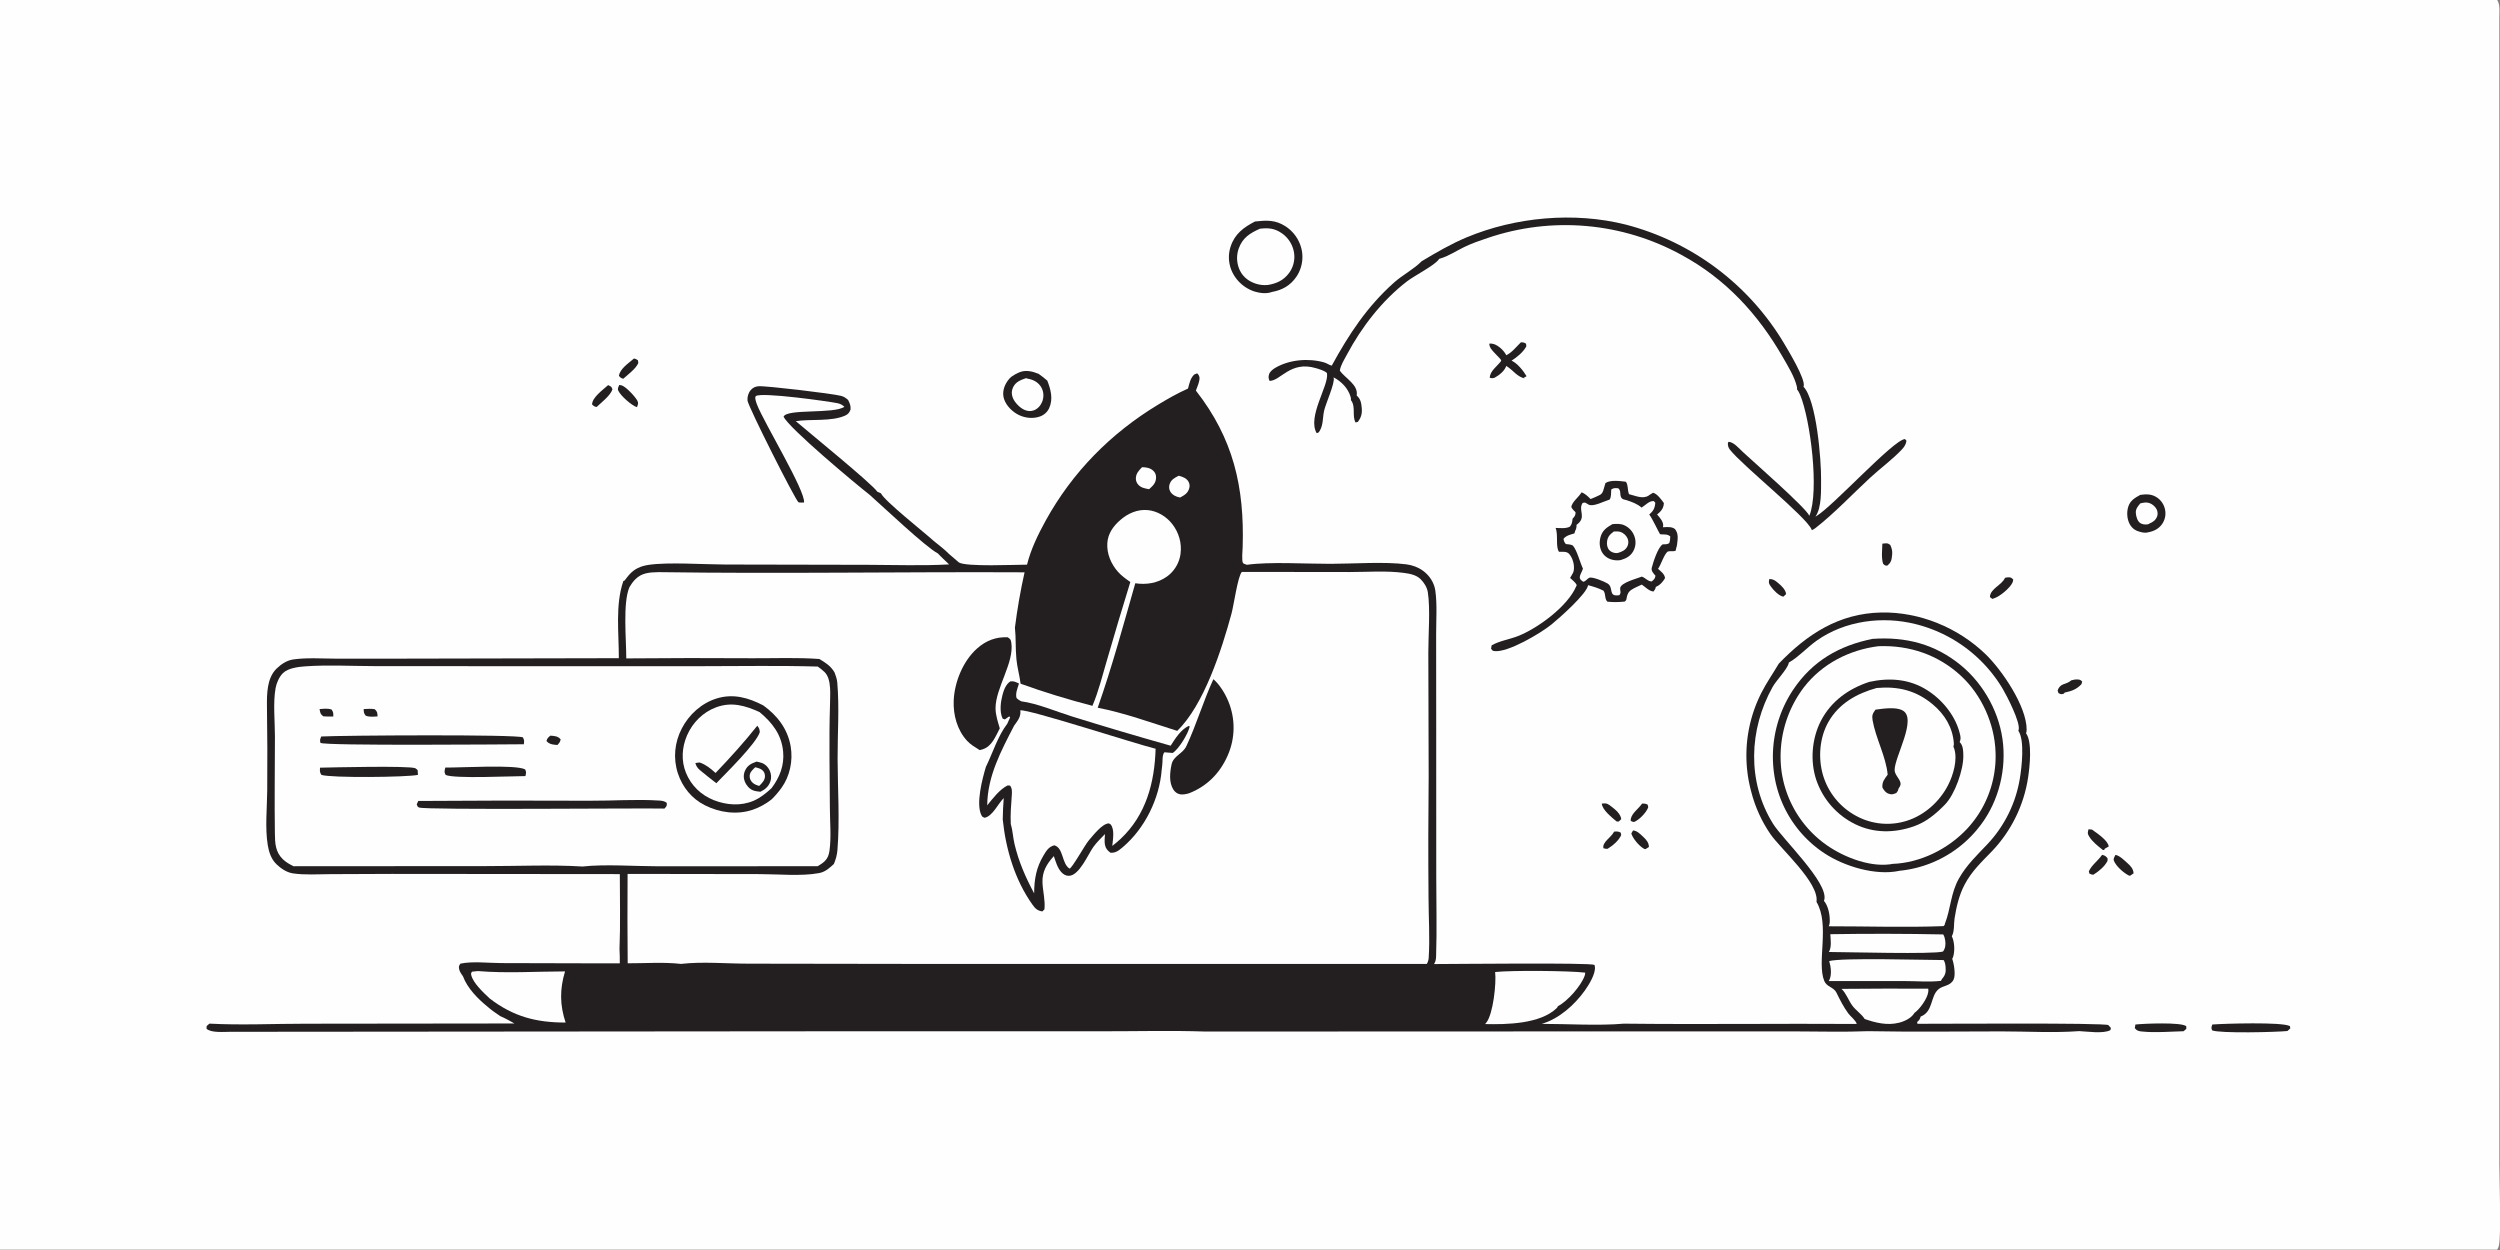 <?xml version="1.0" encoding="utf-8" ?>
<svg xmlns="http://www.w3.org/2000/svg" xmlns:xlink="http://www.w3.org/1999/xlink" width="422" height="211">
	<rect width="100%" height="100%" fill="#808080" stroke="none"/>
	<path fill="#FEFEFE" transform="scale(0.206 0.206)" d="M0 0L2046.25 0C2048.75 3.753 2047.99 9.762 2047.99 14.121L2048.02 767.612L2048.01 954.147C2048.01 967.073 2049.66 1011.74 2047.62 1020.8C2047.36 1021.98 2046.85 1022.96 2046.25 1024L0 1024L0 0Z"/>
	<path fill="#231F20" transform="scale(0.206 0.206)" d="M1449.8 474.494C1449.96 474.502 1450.12 474.516 1450.28 474.518C1453.31 474.555 1454.82 475.906 1457.1 477.786C1459.73 479.959 1463.23 483.214 1463.55 486.819L1461.32 488.922C1457.51 488.226 1453.02 483.461 1450.83 480.243C1449.17 477.821 1449.25 477.334 1449.8 474.494Z"/>
	<path fill="#231F20" transform="scale(0.206 0.206)" d="M1338.12 680.496C1341.51 680.572 1344.56 683.943 1346.92 686.167C1349.38 688.486 1351.06 690.637 1351.15 694.04L1348.3 695.816C1347.69 695.705 1347.54 695.719 1346.92 695.37C1343.17 693.249 1337.99 687.189 1336.73 682.96L1338.12 680.496Z"/>
	<path fill="#231F20" transform="scale(0.206 0.206)" d="M1322.54 681.495C1324.77 681.193 1325.99 681.185 1328.01 682.235L1328.45 684.205C1326.5 688.854 1321.53 692.886 1317.32 695.505C1316.02 695.683 1315.12 695.365 1313.88 695.049C1312.67 690.196 1320.27 686.087 1322.36 681.899C1322.42 681.766 1322.48 681.63 1322.54 681.495Z"/>
	<path fill="#231F20" transform="scale(0.206 0.206)" d="M1312.54 658.487C1312.71 658.463 1312.87 658.438 1313.04 658.415C1316.67 657.927 1317.79 658.878 1320.56 661.003C1323.85 663.527 1327.91 666.875 1328.49 671.2L1326.41 673.196C1326.05 673.343 1324.94 673.089 1324.54 673.038C1320.64 669.649 1312.96 663.739 1312.54 658.487Z"/>
	<path fill="#231F20" transform="scale(0.206 0.206)" d="M1345.51 658.495C1347.31 658.38 1348.32 658.528 1349.98 659.218C1350.27 660.129 1350.81 661.016 1350.44 661.924C1348.71 666.087 1343.22 671.833 1339.08 673.507C1337.97 673.577 1337.23 673.099 1336.24 672.65C1335.89 667.123 1342.21 663.235 1345.19 658.962C1345.3 658.808 1345.41 658.651 1345.51 658.495Z"/>
	<path fill="#231F20" transform="scale(0.206 0.206)" d="M519.446 293.799C520.843 293.915 521.609 294.481 522.727 295.241L523.064 297.456C520.935 302.316 514.676 306.765 510.715 310.355C508.74 309.758 508.506 309.561 507.161 307.986C507.92 302.203 515.233 297.479 519.446 293.799Z"/>
	<path fill="#231F20" transform="scale(0.206 0.206)" d="M507.455 315.421C508.094 315.473 508.702 315.574 509.319 315.758C512.943 316.837 520.437 324.981 522.162 328.144C523.416 330.443 522.74 331.313 521.961 333.652C517.514 332.316 508.571 324.29 506.643 320.138C505.802 318.328 506.771 317.12 507.455 315.421Z"/>
	<path fill="#231F20" transform="scale(0.206 0.206)" d="M1722.47 700.499C1724.41 700.861 1725.26 701.38 1726.62 702.83C1727.25 703.509 1726.96 704.517 1726.92 705.424C1724.71 710 1719.62 714.126 1715.35 716.757C1714.08 716.745 1713.28 716.343 1712.12 715.868L1711.63 713.993C1713.81 709.09 1718.81 705.522 1721.98 701.171L1722.47 700.499Z"/>
	<path fill="#231F20" transform="scale(0.206 0.206)" d="M498.306 315.574C500.604 316.723 501.003 316.59 501.85 318.964C500.366 324.008 492.731 329.82 488.893 333.491C487.046 333.182 486.416 332.708 485.133 331.365C485.388 325.448 494.134 319.409 498.306 315.574Z"/>
	<path fill="#231F20" transform="scale(0.206 0.206)" d="M1542.43 445.496C1545.46 445.22 1546.51 444.629 1548.97 446.608C1550.13 449.281 1550.78 451.481 1550.47 454.418C1550.01 458.774 1549.81 460.769 1546.41 463.504C1544.44 463.509 1544.44 463.211 1543.04 461.948C1541.48 457.03 1542.33 450.639 1542.43 445.496Z"/>
	<path fill="#231F20" transform="scale(0.206 0.206)" d="M1733.43 700.499C1736.94 701.127 1740.6 704.878 1743.19 707.191C1745.89 709.6 1748.08 711.951 1748.3 715.614L1745.41 717.621C1744.84 717.525 1744.63 717.525 1744.06 717.224C1739.86 715.017 1733.85 709.683 1732.15 705.254C1731.52 703.609 1732.72 702.042 1733.43 700.499Z"/>
	<path fill="#231F20" transform="scale(0.206 0.206)" d="M1711.37 679.498L1714.22 679.78C1718.23 682.748 1727.16 688.409 1727.94 693.589L1724.62 695.503L1724.23 696.515L1723.15 696.52C1719.16 693.334 1714.59 689.83 1711.9 685.446C1710.31 682.865 1710.7 682.371 1711.37 679.498Z"/>
	<path fill="#231F20" transform="scale(0.206 0.206)" d="M1697.18 557.499C1698.7 557.142 1700.42 556.645 1701.99 556.736C1704.12 556.86 1704.85 556.955 1706.2 558.559L1705.54 560.692C1701.39 564.985 1697.57 566.255 1691.85 567.502L1691.18 568.382C1688.87 569.09 1688.91 569.011 1686.74 567.93L1686.07 565.83C1688.07 559.557 1692.9 561.197 1696.87 557.78C1696.98 557.69 1697.08 557.593 1697.18 557.499Z"/>
	<path fill="#231F20" transform="scale(0.206 0.206)" d="M1642.92 473.498C1643.66 473.328 1644.46 473.111 1645.24 473.079C1647.63 472.979 1648.07 473.253 1649.66 474.849C1649.61 475.814 1649.43 476.626 1649.01 477.507C1646.94 481.869 1638.83 488.666 1634.21 490.175L1632.58 490.754L1630.61 489.296C1630.53 482.487 1640.41 479.494 1642.92 473.498Z"/>
	<path fill="#231F20" transform="scale(0.206 0.206)" d="M1749.79 839.5C1757.25 838.718 1787.01 837.465 1791.45 840.859L1791.5 843.073L1789.27 845.006C1778.15 845.301 1766.13 846.378 1755.09 845.229C1752.28 844.936 1751.09 844.663 1749.3 842.487L1749.79 839.5Z"/>
	<path fill="#231F20" transform="scale(0.206 0.206)" d="M1812.82 839.5C1822.04 838.786 1870.54 837.235 1876.44 840.851L1876.69 842.696L1874.36 844.827C1865.22 845.776 1819.51 846.893 1812.71 844.336C1811.69 842.051 1812.1 841.804 1812.82 839.5Z"/>
	<path fill="#231F20" transform="scale(0.206 0.206)" d="M1246.25 280.495C1248.11 280.434 1248.91 280.678 1250.49 281.638L1250.69 283.83C1248.34 288.39 1242.93 292.798 1238.64 295.515C1243.62 297.957 1248.11 303.612 1250.89 308.266L1248.46 309.652L1249.86 310.217C1243.15 308.883 1240.16 303.615 1234.87 300.239C1234.67 300.113 1234.47 299.992 1234.27 299.869C1232.88 303.942 1228.42 307.524 1224.7 309.508C1223.04 309.988 1222.41 310.063 1220.75 309.557C1220.85 304.082 1226.62 300.292 1229.72 296.2L1230.13 295.655C1229.82 294.585 1229.62 294.368 1228.87 293.593Q1226.8 291.468 1224.77 289.3C1222.73 287.103 1220.28 284.682 1220.39 281.579C1221.7 281.434 1222.81 281.532 1224.07 281.931C1227.99 283.168 1232.51 287.41 1234.26 291.085C1238.74 289.011 1242.75 283.957 1246.25 280.495Z"/>
	<path fill="#231F20" transform="scale(0.206 0.206)" d="M1753.82 405.499C1758.88 404.804 1763.07 404.739 1767.49 407.655Q1768.14 408.094 1768.75 408.596Q1769.35 409.098 1769.9 409.659Q1770.45 410.219 1770.94 410.832Q1771.43 411.445 1771.86 412.104Q1772.29 412.763 1772.65 413.462Q1773.01 414.16 1773.29 414.892Q1773.58 415.623 1773.79 416.38Q1774.01 417.136 1774.14 417.91Q1774.28 418.662 1774.35 419.424Q1774.41 420.186 1774.4 420.951Q1774.39 421.716 1774.3 422.475Q1774.21 423.235 1774.05 423.982Q1773.88 424.729 1773.64 425.455Q1773.4 426.181 1773.09 426.88Q1772.78 427.578 1772.4 428.242Q1772.02 428.905 1771.57 429.527C1768.78 433.45 1764.78 435.345 1760.17 436.191C1758.16 436.892 1755.79 436.378 1753.77 435.875C1750 434.939 1747.2 433.101 1745.25 429.703C1742.86 425.526 1742.51 419.743 1743.94 415.184C1745.52 410.149 1749.43 407.883 1753.82 405.499Z"/>
	<path fill="#FEFEFE" transform="scale(0.206 0.206)" d="M1753.78 412.499C1756.19 411.902 1758.55 411.393 1761.01 412.131C1763.47 412.868 1766.09 415.075 1767.19 417.341C1768.05 419.125 1768.3 421.368 1767.57 423.239C1766.39 426.275 1764.13 427.83 1761.24 429.009C1760.88 429.283 1760.67 429.485 1760.17 429.589C1757.92 430.057 1755.18 429.767 1753.37 428.308C1751.23 426.587 1750.26 422.758 1750.13 420.127C1749.97 416.908 1751.86 414.828 1753.78 412.499Z"/>
	<path fill="#231F20" transform="scale(0.206 0.206)" d="M828.982 308.55C830.84 307.263 832.995 306.038 835.075 305.162C840.508 302.873 845.869 304.249 851.08 306.342C853.5 308.135 855.967 309.877 858.179 311.926C860.979 319.02 863.106 326.95 859.734 334.362C858.228 337.673 855.516 340.081 852.103 341.293C846.556 343.261 840.121 342.601 834.872 340.062C829.639 337.53 824.592 332.577 822.738 326.97C821.395 322.906 822.087 318.45 824.071 314.713C825.338 312.326 826.836 310.215 828.982 308.55Z"/>
	<path fill="#FEFEFE" transform="scale(0.206 0.206)" d="M841.855 310.217C843.083 310.422 844.248 310.731 845.426 311.135C849.186 312.424 852.174 314.9 853.835 318.553C855.335 321.853 855.334 325.825 853.987 329.179C852.721 332.335 850.395 335.025 847.154 336.239C844.577 337.204 842.022 336.964 839.529 335.883C835.651 334.202 831.396 329.779 829.852 325.832C828.762 323.045 828.813 320.093 830.119 317.383C832.307 312.846 836.269 311.414 840.766 309.856L841.855 310.217Z"/>
	<path fill="#231F20" transform="scale(0.206 0.206)" d="M1028.43 181.48C1037.77 180.495 1044.95 180.009 1053.3 185.4Q1053.94 185.814 1054.56 186.26Q1055.18 186.706 1055.78 187.182Q1056.38 187.659 1056.95 188.164Q1057.53 188.67 1058.07 189.203Q1058.62 189.737 1059.14 190.297Q1059.66 190.858 1060.15 191.443Q1060.64 192.029 1061.1 192.638Q1061.56 193.247 1061.99 193.879Q1062.42 194.511 1062.82 195.163Q1063.22 195.815 1063.59 196.487Q1063.95 197.158 1064.28 197.847Q1064.61 198.536 1064.91 199.24Q1065.2 199.945 1065.47 200.663Q1065.73 201.382 1065.95 202.112Q1066.17 202.843 1066.36 203.584Q1066.55 204.325 1066.7 205.074Q1066.84 205.777 1066.94 206.487Q1067.04 207.196 1067.1 207.909Q1067.17 208.623 1067.2 209.338Q1067.23 210.054 1067.22 210.77Q1067.22 211.487 1067.18 212.202Q1067.13 212.917 1067.06 213.629Q1066.98 214.342 1066.87 215.049Q1066.76 215.757 1066.62 216.458Q1066.47 217.16 1066.29 217.853Q1066.11 218.546 1065.9 219.23Q1065.68 219.914 1065.43 220.586Q1065.19 221.258 1064.91 221.917Q1064.63 222.576 1064.31 223.221Q1064 223.866 1063.66 224.494Q1063.31 225.122 1062.94 225.733Q1062.56 226.344 1062.16 226.935C1057.27 234.061 1050.55 237.758 1042.23 239.237C1038.05 240.904 1032.22 240.208 1028.05 238.897Q1027.33 238.664 1026.62 238.396Q1025.92 238.129 1025.22 237.827Q1024.53 237.525 1023.85 237.19Q1023.18 236.854 1022.52 236.486Q1021.86 236.118 1021.21 235.718Q1020.57 235.319 1019.95 234.888Q1019.33 234.457 1018.73 233.997Q1018.13 233.537 1017.56 233.047Q1016.98 232.558 1016.43 232.042Q1015.88 231.525 1015.35 230.982Q1014.83 230.439 1014.33 229.871Q1013.83 229.303 1013.36 228.711Q1012.89 228.12 1012.45 227.506Q1012.01 226.892 1011.59 226.257Q1011.18 225.623 1010.81 224.969Q1010.43 224.315 1010.08 223.643Q1009.76 223.025 1009.48 222.393Q1009.19 221.76 1008.94 221.115Q1008.68 220.469 1008.46 219.811Q1008.24 219.154 1008.05 218.486Q1007.86 217.818 1007.71 217.142Q1007.55 216.466 1007.43 215.783Q1007.31 215.1 1007.22 214.412Q1007.13 213.723 1007.07 213.032Q1007.02 212.34 1007 211.646Q1006.98 210.952 1006.99 210.259Q1007.01 209.565 1007.05 208.872Q1007.1 208.18 1007.18 207.491Q1007.27 206.802 1007.38 206.118Q1007.5 205.434 1007.65 204.756Q1007.8 204.078 1007.98 203.409Q1008.16 202.74 1008.38 202.08C1011.75 191.633 1019.17 186.211 1028.43 181.48Z"/>
	<path fill="#FEFEFE" transform="scale(0.206 0.206)" d="M1032.34 187.43C1039.25 186.586 1044.36 187.03 1050.26 191.063Q1050.75 191.397 1051.21 191.755Q1051.68 192.113 1052.13 192.494Q1052.58 192.874 1053.01 193.276Q1053.45 193.678 1053.86 194.101Q1054.27 194.523 1054.66 194.966Q1055.05 195.408 1055.41 195.869Q1055.78 196.33 1056.13 196.808Q1056.47 197.286 1056.79 197.781Q1057.11 198.276 1057.41 198.785Q1057.71 199.295 1057.98 199.819Q1058.25 200.343 1058.49 200.879Q1058.74 201.415 1058.95 201.963Q1059.17 202.511 1059.36 203.068Q1059.55 203.626 1059.72 204.192Q1059.88 204.759 1060.02 205.333Q1060.15 205.906 1060.26 206.486Q1060.36 207.048 1060.43 207.614Q1060.51 208.18 1060.55 208.749Q1060.59 209.318 1060.61 209.888Q1060.62 210.459 1060.61 211.029Q1060.59 211.6 1060.55 212.169Q1060.51 212.738 1060.43 213.304Q1060.36 213.87 1060.26 214.431Q1060.16 214.993 1060.03 215.549Q1059.9 216.104 1059.74 216.653Q1059.58 217.201 1059.4 217.741Q1059.21 218.28 1059 218.81Q1058.78 219.339 1058.54 219.857Q1058.3 220.375 1058.04 220.88Q1057.77 221.385 1057.48 221.876Q1057.19 222.367 1056.88 222.842Q1056.56 223.317 1056.22 223.776C1051.79 229.75 1046.01 232.359 1038.86 233.522C1035.28 233.819 1032.26 233.533 1028.83 232.39C1023.3 230.543 1018.71 227.083 1016.08 221.808Q1015.82 221.283 1015.59 220.746Q1015.36 220.209 1015.16 219.661Q1014.95 219.113 1014.78 218.556Q1014.6 217.999 1014.45 217.433Q1014.3 216.868 1014.18 216.296Q1014.06 215.724 1013.97 215.146Q1013.88 214.569 1013.82 213.988Q1013.76 213.407 1013.72 212.823Q1013.69 212.24 1013.68 211.655Q1013.68 211.071 1013.7 210.487Q1013.73 209.903 1013.78 209.321Q1013.84 208.739 1013.92 208.16Q1014 207.581 1014.11 207.007Q1014.22 206.433 1014.36 205.866Q1014.5 205.298 1014.67 204.738Q1014.84 204.178 1015.03 203.627C1018.25 194.708 1024.2 191.132 1032.34 187.43Z"/>
	<path fill="#231F20" transform="scale(0.206 0.206)" d="M1164.92 214.078C1176.71 207.014 1188.87 199.895 1201.58 194.579C1241.73 177.78 1289.95 173.384 1332.24 184.055Q1334.75 184.708 1337.25 185.422Q1339.74 186.136 1342.22 186.91Q1344.69 187.684 1347.15 188.519Q1349.61 189.353 1352.04 190.247Q1354.48 191.14 1356.89 192.093Q1359.31 193.046 1361.7 194.057Q1364.09 195.068 1366.45 196.137Q1368.82 197.206 1371.15 198.332Q1373.49 199.458 1375.8 200.641Q1378.11 201.823 1380.39 203.062Q1382.67 204.3 1384.92 205.593Q1387.17 206.887 1389.39 208.235Q1391.61 209.582 1393.79 210.984Q1395.97 212.385 1398.12 213.839Q1400.27 215.293 1402.39 216.798Q1404.5 218.304 1406.58 219.861Q1408.65 221.418 1410.69 223.024Q1412.73 224.631 1414.73 226.287Q1416.72 227.942 1418.68 229.646Q1420.64 231.35 1422.55 233.101Q1424.47 234.852 1426.34 236.649Q1428.21 238.446 1430.04 240.288Q1431.87 242.13 1433.65 244.015Q1435.43 245.901 1437.17 247.83Q1438.91 249.758 1440.59 251.729Q1442.28 253.699 1443.92 255.709Q1445.56 257.72 1447.15 259.77Q1448.75 261.82 1450.29 263.908Q1451.83 265.996 1453.32 268.121Q1454.81 270.246 1456.24 272.406Q1457.68 274.567 1459.07 276.762Q1460.45 278.956 1461.78 281.184C1465.49 287.437 1479.65 310.767 1477.97 316.528C1477.94 316.66 1477.87 316.781 1477.81 316.908C1488.48 327.816 1492.4 377.104 1492.22 392.949C1492.12 401.839 1492.86 415.692 1487.65 423.309C1487.88 423.175 1488.12 423.043 1488.35 422.905C1502.08 414.775 1551.71 360.106 1560.97 359.786L1562.2 361.167C1561.77 364.052 1560.54 366.023 1558.58 368.132C1550.93 376.36 1540.98 383.58 1532.65 391.262C1517.83 404.936 1503.26 420.526 1487.39 432.876C1486.55 433.527 1485.61 434.004 1484.64 434.43C1484.58 434.25 1484.52 434.067 1484.45 433.891C1480.18 423.436 1427.49 381.316 1417.43 368.349C1416.19 366.75 1415.66 364.852 1415.9 362.86L1416.36 362.087C1420.4 361.942 1425.23 367.66 1428.14 370.376C1436.39 378.047 1480.04 416.233 1482.61 422.652C1490.86 402.375 1483.55 344.139 1475.1 323.622C1474.45 322.032 1473.61 320.387 1472.51 319.06C1472.56 318.33 1472.6 317.792 1472.44 317.069C1470.62 308.941 1465.08 300.028 1460.97 292.844C1440.79 257.571 1413.94 228.393 1377.89 208.911Q1375.64 207.675 1373.37 206.498Q1371.09 205.322 1368.78 204.204Q1366.47 203.087 1364.14 202.03Q1361.8 200.972 1359.44 199.976Q1357.08 198.98 1354.69 198.046Q1352.3 197.111 1349.89 196.239Q1347.48 195.367 1345.05 194.557Q1342.62 193.748 1340.16 193.002Q1337.71 192.256 1335.24 191.574Q1332.77 190.892 1330.28 190.274Q1327.79 189.657 1325.29 189.104Q1322.79 188.551 1320.27 188.063Q1317.75 187.575 1315.22 187.153Q1312.69 186.731 1310.16 186.374Q1307.62 186.018 1305.07 185.728Q1302.52 185.437 1299.97 185.213Q1297.41 184.989 1294.86 184.831Q1292.3 184.673 1289.74 184.581Q1287.17 184.49 1284.61 184.465Q1282.05 184.44 1279.48 184.482Q1276.92 184.524 1274.36 184.632Q1271.8 184.74 1269.24 184.915Q1266.68 185.089 1264.13 185.33Q1261.58 185.571 1259.03 185.878Q1256.49 186.186 1253.95 186.559Q1251.41 186.932 1248.89 187.371Q1246.36 187.809 1243.85 188.314Q1241.33 188.818 1238.83 189.387Q1236.33 189.956 1233.85 190.59Q1231.37 191.224 1228.9 191.922Q1226.43 192.621 1223.98 193.383Q1221.54 194.145 1219.11 194.97C1212.55 197.156 1205.94 199.447 1199.71 202.472C1193.38 205.544 1186.77 209.983 1180.03 211.872C1179.79 211.939 1179.55 212 1179.32 212.063C1179.12 212.335 1178.92 212.613 1178.72 212.879C1174.87 217.838 1159.1 225.834 1153.08 230.443C1132.67 246.059 1115.65 268.047 1103.66 290.628C1101.52 294.649 1098.57 299.161 1097.88 303.676C1102.19 310.033 1113.24 315.136 1111.69 324.124C1115.02 326.889 1115.53 330.567 1115.87 334.712C1116.21 339.023 1115.28 342.362 1112.57 345.736L1110.78 346.179C1107.69 340.692 1111.17 333.184 1106.96 327.874C1107.09 326.854 1107.03 326.291 1106.73 325.28C1104.67 318.127 1099.15 312.55 1092.71 309.169C1092.76 309.318 1092.81 309.464 1092.85 309.615C1094 313.843 1086.19 331.003 1084.96 336.702C1083.79 342.079 1084.36 348.101 1081.45 352.948C1080.61 354.354 1080.53 354.536 1078.9 354.928C1071.06 341.523 1088.8 316.104 1087.4 306.249C1087.38 306.078 1087.34 305.91 1087.3 305.74C1087.2 305.627 1087.11 305.504 1087 305.402C1085.02 303.626 1080.87 302.449 1078.36 301.692C1057.43 295.4 1049.35 312.116 1040.3 312.114C1039.44 310.138 1039.21 308.825 1039.92 306.629C1040.65 304.4 1043.02 302.581 1044.97 301.429C1056.44 294.656 1072.33 293.284 1085.11 297.002C1087.29 297.636 1088.98 299.037 1091.25 299.64C1105.3 273.927 1120.13 251.325 1142.25 231.572C1149.19 225.38 1157.96 220.932 1164.49 214.509C1164.64 214.368 1164.78 214.222 1164.92 214.078Z"/>
	<path fill="#231F20" transform="scale(0.206 0.206)" d="M1303.32 408.929C1305.87 407.894 1308.51 406.879 1310.94 405.585C1313.02 404.475 1313.62 402.63 1314.18 400.469C1314.58 398.913 1315.06 397.39 1315.53 395.851C1319.42 393.061 1327.69 394.143 1332.29 394.759C1334.27 397.593 1333.5 401 1334.64 404.346C1334.7 404.54 1334.77 404.731 1334.84 404.923C1339.76 406.11 1345.99 409.167 1350.74 406.188C1351.25 405.874 1351.71 405.507 1352.21 405.182C1352.65 404.889 1353.12 404.632 1353.58 404.361L1354.56 403.775C1358.03 404.656 1361.39 409.416 1363.43 412.252C1363.32 415.359 1362.02 417.837 1359.75 419.934C1359.13 420.5 1358.5 421.024 1357.84 421.537C1359.96 424.112 1363.01 427.239 1362.85 430.831C1362.82 431.356 1362.75 431.479 1362.6 432.026C1365.97 431.944 1369.7 431.328 1372.51 433.516C1375.62 437.491 1374.74 441.678 1374.19 446.395C1374.09 447.291 1373.89 448.003 1373.58 448.842L1373.09 451.211C1370.78 452.212 1369.04 451.284 1366.99 451.842C1364.11 452.628 1360.95 463.102 1358.61 466.113C1360.96 468.197 1364.02 470.386 1364.37 473.741C1362.55 476.744 1360.17 479.611 1356.79 480.891C1356.67 482.446 1355.8 483.455 1354.94 484.685C1351.46 484.545 1348.28 481.014 1345.3 479.024C1342.5 480.377 1339.19 481.66 1336.63 483.407C1334.02 485.189 1333.19 487.794 1332.75 490.758C1332.57 491.952 1332.18 492.072 1331.38 492.93C1326.41 493.457 1322.08 493.535 1317.1 493.018C1314.72 490.547 1315.91 487.364 1314.17 484.378C1314.1 484.256 1314.01 484.139 1313.94 484.02C1309.81 481.887 1305.74 480.702 1301.29 479.497C1300.42 486.522 1277.33 506.808 1271.32 511.696C1262.69 518.709 1235.38 535.083 1224.3 533.492C1222.83 533.281 1222.67 532.664 1221.81 531.554L1222.27 528.831C1228.53 525.154 1237.1 523.878 1243.94 521.189C1260.11 514.825 1284.67 496.808 1291.6 480.382L1291.98 479.476C1291.27 477.453 1288.15 475.064 1286.56 473.568C1287.02 472.843 1287.43 472.101 1287.86 471.365C1288.59 470.145 1289.31 468.987 1289.55 467.561C1290.32 463.121 1288.83 457.355 1285.83 453.941C1283.75 451.57 1280.42 452.253 1277.5 452.164C1274.51 448.277 1277 438.252 1274.69 432.602C1278.34 432.658 1283.2 433.325 1286.44 431.505C1288.15 429.378 1288.32 427.688 1288.58 425.087C1290.35 423.166 1291.06 422.28 1291.04 419.753C1289.56 418.372 1288.46 417.273 1287.53 415.461C1288.22 411.235 1293.17 407.751 1295.52 404.099L1295.93 403.457C1298.65 404.26 1301.41 406.935 1303.32 408.929Z"/>
	<path fill="#FEFEFE" transform="scale(0.206 0.206)" d="M1318.98 409.335C1320.3 407.659 1320.18 403.272 1320.27 401.11C1322.4 399.64 1323.51 399.997 1326.02 400.082C1328.58 402.214 1326.99 404.98 1328.48 407.694C1329.38 409.338 1331.19 409.384 1332.85 409.846C1337.26 411.316 1341.59 412.825 1345.14 415.942C1348.49 413.842 1351.25 410.384 1355.13 410.572L1356.37 411.963C1356.04 416.466 1354.78 418.656 1351.41 421.642C1353.36 423.68 1359.89 437.536 1360.25 437.687C1360.84 437.934 1361.53 437.817 1362.16 437.882C1364.99 438.033 1366.33 437.732 1368.63 439.468C1368.63 441.49 1368.48 443.084 1367.83 445.007C1367.6 445.141 1367.37 445.283 1367.14 445.408C1365.76 446.137 1363.97 446.01 1362.45 446.046C1358.52 448.428 1354.65 460.652 1353.45 465.367C1353.15 466.541 1353.55 467.746 1354.17 468.798C1354.79 469.852 1355.74 470.861 1356.54 471.779C1356 474.202 1355.73 474.395 1353.89 476.092L1353.49 476.395C1350.75 476.737 1348.2 473.423 1345.33 472.493C1341.55 474.078 1327.93 477.394 1327.6 481.971C1327.43 484.491 1328.67 485.352 1326.96 487.686C1326.74 487.719 1326.51 487.754 1326.28 487.784C1317.58 488.928 1322.46 481.562 1317.4 478.21C1315.13 476.706 1304.67 472.316 1302.28 473.442C1300.3 474.37 1299.78 476.216 1297.27 476.695C1296.51 476.119 1295.58 475.479 1295.01 474.726C1293.3 472.495 1296.41 468.574 1297.11 465.983C1294.66 460.796 1292.38 451.39 1289.04 447.314C1288.94 447.186 1288.82 447.066 1288.71 446.942C1286.93 446.078 1285.06 446.006 1283.12 445.815C1281.83 444.343 1281.41 443.42 1281.18 441.475C1283.52 438.748 1286.67 438.103 1290.08 437.103L1290.74 435.026C1291.65 433.25 1291.88 432.046 1291.85 430.055C1300.68 423.763 1292.65 418.113 1296.9 412.031L1298.9 411.826Q1300.33 412.7 1301.79 413.508C1305.49 415.51 1314.53 410.678 1318.98 409.335Z"/>
	<path fill="#231F20" transform="scale(0.206 0.206)" d="M1321.22 429.498C1324.75 429.175 1328.09 428.971 1331.36 430.579Q1332.06 430.919 1332.73 431.329Q1333.4 431.738 1334.02 432.212Q1334.64 432.687 1335.21 433.221Q1335.78 433.755 1336.3 434.344Q1336.81 434.933 1337.27 435.571Q1337.72 436.209 1338.11 436.889Q1338.49 437.569 1338.81 438.284Q1339.13 438.999 1339.37 439.743Q1339.62 440.456 1339.79 441.191Q1339.96 441.926 1340.05 442.675Q1340.15 443.423 1340.16 444.177Q1340.18 444.931 1340.12 445.683Q1340.06 446.435 1339.92 447.177Q1339.79 447.919 1339.58 448.643Q1339.36 449.367 1339.08 450.066Q1338.79 450.764 1338.44 451.43C1336.13 455.723 1332.65 457.49 1328.17 458.89C1326.28 459.288 1323.96 459.221 1322.05 458.861C1318.29 458.152 1314.97 456.13 1312.94 452.853C1310.64 449.157 1310.36 444.578 1311.41 440.42C1312.85 434.74 1316.36 432.296 1321.22 429.498Z"/>
	<path fill="#FEFEFE" transform="scale(0.206 0.206)" d="M1322.42 435.497C1324.13 435.426 1326.39 435.331 1327.99 435.922C1330.44 436.831 1332.67 438.839 1333.67 441.266Q1333.83 441.643 1333.95 442.034Q1334.07 442.426 1334.14 442.828Q1334.22 443.229 1334.25 443.637Q1334.29 444.045 1334.28 444.453Q1334.27 444.862 1334.22 445.268Q1334.17 445.674 1334.07 446.072Q1333.98 446.47 1333.84 446.856Q1333.71 447.242 1333.53 447.611C1332.01 450.834 1329.32 451.907 1326.19 452.963C1325.43 453.12 1324.74 453.275 1323.96 453.202C1322 453.019 1319.83 452.179 1318.55 450.64C1316.93 448.696 1316.55 446.131 1316.85 443.693C1317.33 439.65 1319.38 437.801 1322.42 435.497Z"/>
	<path fill="#231F20" transform="scale(0.206 0.206)" d="M973.471 318.402C974.615 314.282 975.365 309.727 978.71 306.797L980.996 305.917C982.466 307.393 983.126 308.659 982.879 310.864C982.551 313.804 980.924 317.26 979.931 320.062C1010.72 359.429 1019.76 399.215 1018.26 448.178C1018.19 450.588 1017.25 460.063 1018.65 461.483C1019.11 461.948 1020.96 462.502 1021.64 462.803C1040.5 460.153 1070.21 462.061 1090.2 462.013C1109.1 461.968 1134.58 460.101 1152.47 462.435C1157.37 463.074 1162.18 464.845 1166.16 467.791C1171.41 471.672 1175.23 477.482 1176.14 484.008C1177.74 495.433 1176.77 508.312 1176.8 519.865L1176.85 591.314L1176.89 718.256C1176.89 740 1177.5 761.962 1176.76 783.685C1176.67 786.128 1176.39 787.883 1175.08 789.97C1190.86 789.959 1302.47 788.703 1306.55 790.641L1306.84 791.928C1307.8 797.615 1301.98 806.965 1298.67 811.613C1290.26 823.425 1277.39 834.951 1263.25 838.973C1284.61 838.972 1309.76 840.623 1330.68 838.799C1394.27 839.532 1457.88 838.631 1521.47 839.045C1520.56 835.979 1516.51 833.082 1514.52 830.409C1510.78 825.365 1507.56 819.058 1504.82 813.404C1502.57 808.764 1496.85 808.85 1494.79 803.718C1488.58 788.274 1499.59 757.673 1488.46 739.011C1490.95 723.472 1459.18 695.752 1450.75 683.537Q1448.04 679.587 1445.68 675.414Q1443.33 671.241 1441.35 666.876Q1439.37 662.512 1437.78 657.991Q1436.19 653.469 1435.01 648.826Q1434.67 647.568 1434.35 646.303Q1434.04 645.038 1433.76 643.766Q1433.47 642.494 1433.22 641.216Q1432.96 639.938 1432.73 638.654Q1432.51 637.37 1432.31 636.082Q1432.12 634.793 1431.95 633.5Q1431.78 632.207 1431.65 630.911Q1431.51 629.615 1431.4 628.316Q1431.3 627.017 1431.22 625.715Q1431.14 624.414 1431.09 623.112Q1431.05 621.809 1431.03 620.506Q1431.01 619.202 1431.03 617.899Q1431.04 616.595 1431.08 615.293Q1431.13 613.99 1431.2 612.688Q1431.27 611.387 1431.37 610.088Q1431.48 608.788 1431.61 607.492Q1431.74 606.195 1431.9 604.901Q1432.07 603.608 1432.26 602.319Q1432.45 601.03 1432.67 599.745Q1432.89 598.461 1433.15 597.182Q1433.4 595.903 1433.68 594.63Q1433.96 593.357 1434.27 592.091Q1434.58 590.825 1434.92 589.566Q1435.26 588.307 1435.62 587.057Q1435.99 585.806 1436.39 584.565Q1436.78 583.323 1437.21 582.091Q1437.63 580.858 1438.09 579.636Q1438.54 578.414 1439.02 577.203Q1439.5 575.991 1440.01 574.791Q1440.52 573.591 1441.06 572.403Q1441.59 571.215 1442.16 570.039Q1442.72 568.864 1443.31 567.702C1447.56 559.299 1452.82 551.895 1457.54 543.838C1480.79 519.649 1506.84 502.587 1541.52 501.898C1572.97 501.273 1604.42 514.268 1626.98 536.033C1640.42 549.004 1660.76 578.812 1660.67 597.982C1660.67 599.009 1660.5 599.911 1660.18 600.877C1665.46 608.077 1663.16 628.662 1661.82 637.352Q1661.5 639.447 1661.1 641.528Q1660.7 643.609 1660.22 645.673Q1659.74 647.738 1659.18 649.782Q1658.62 651.827 1657.99 653.849Q1657.35 655.872 1656.64 657.868Q1655.93 659.865 1655.15 661.833Q1654.36 663.801 1653.5 665.739Q1652.64 667.676 1651.71 669.579Q1650.77 671.482 1649.77 673.348Q1648.77 675.214 1647.69 677.041Q1646.62 678.868 1645.47 680.653Q1644.33 682.438 1643.12 684.178Q1641.91 685.919 1640.64 687.612Q1639.36 689.305 1638.03 690.949Q1636.69 692.593 1635.29 694.185Q1633.89 695.776 1632.43 697.314C1623.75 706.306 1615.71 713.721 1609.81 724.915C1605.31 733.465 1603.1 743.044 1601.61 752.525C1600.89 757.134 1601.63 763.104 1599.35 767.193C1601.61 771.561 1601.96 779.54 1600.37 784.23C1600.17 784.825 1599.99 785.103 1599.69 785.69C1601.12 789.648 1602.7 798.965 1600.76 802.776C1597.97 808.247 1592.31 807.231 1588.34 810.662C1581.57 816.51 1584.25 829.036 1573.8 833.003C1573.76 833.16 1573.72 833.318 1573.68 833.473C1573.15 835.37 1572.41 836.194 1570.93 837.453L1571.19 838.918C1585.4 838.998 1725.38 837.992 1727.64 840.004L1729.72 842.348L1729.28 844.114C1723.57 847.239 1710.16 845.2 1703.75 844.909C1682.95 846.482 1660.99 845.135 1640.09 845.142C1603.66 845.155 1567.14 845.673 1530.72 844.958C1510.97 845.786 1490.99 845.167 1471.22 845.146L1365.12 845.126L987.837 845.27C959.388 844.302 930.633 845.102 902.145 845.046L720.782 845.011L188.649 845.481C183.74 845.492 172.81 846.506 169.233 842.942L169.351 840.742L171.618 838.779C197.662 840.16 224.405 838.849 250.519 838.852L421.557 838.647C417.745 836.479 413.989 834.381 409.952 832.648C406.405 830.255 402.922 827.907 399.705 825.07C391.721 818.608 383.009 809.843 379.384 800.036C378.239 798.494 376.745 796.316 376.304 794.446C375.752 792.106 376.021 791.499 377.231 789.635C387.238 787.475 400.513 789.173 410.881 789.177L493.274 789.39L507.877 789.388C507.944 785.457 507.808 781.558 507.632 777.631C508.426 757.227 507.925 736.68 507.896 716.258L320.994 716.088L270.197 716.296C260.367 716.339 249.763 717.1 240.027 715.659C234.939 714.906 230.115 711.632 226.497 708.125C222.266 704.026 220.347 698.24 219.411 692.554C217.079 678.401 218.844 661.925 218.972 647.556Q219.256 613.19 218.742 578.826C218.672 568.481 218.69 555.705 226.572 547.929C230.26 544.291 235.101 541.102 240.316 540.358C251.48 538.765 263.509 539.646 274.799 539.712L324.702 539.713L507.084 539.33C507.172 518.778 504.017 495.659 510.798 476.09L511.872 475.638C513.037 474.058 514.221 472.473 515.52 471C519.884 466.05 524.982 463.857 531.433 462.871C547.129 460.474 577.281 462.544 594.429 462.585L711.547 462.826C733.511 462.864 755.78 463.708 777.695 462.49L772.798 457.787C771.326 456.477 769.979 454.968 768.598 453.56C758.464 448.273 723.588 415.172 712.546 405.411C700.641 396.12 646.508 350.878 642.091 341.441C644.619 334.709 683.564 339.415 691.926 333.301C690.181 331.763 688.568 330.855 686.269 330.385C678.378 328.773 623.658 321.136 619.369 324.562C618.046 325.619 619.824 330.287 620.381 331.722C626.089 346.412 660.374 402.765 658.828 411.799C658.014 411.784 654.782 411.958 654.267 411.553C651.465 409.351 612.925 332.891 612.513 328.214C612.25 325.218 613.206 321.877 615.203 319.6C616.92 317.642 618.915 316.707 621.49 316.494C627.421 316.003 681.816 322.468 689.225 324.387C691.521 324.982 693.165 326.151 694.927 327.691C696.365 330.548 697.196 332.335 696.962 335.616C695.983 338.13 694.926 339.495 692.418 340.592C680.986 345.591 664.507 343.198 652.091 345.101C662.805 354.32 714.233 396.101 718.993 403.003L721.886 404.249C724.42 410.203 757.845 436.632 765.13 443.276C769.349 446.741 773.894 450.093 777.716 453.992L785.73 460.876C791.494 464.59 832.046 462.71 841.564 462.69C844.644 450.195 850.636 437.887 856.816 426.659C878.689 386.924 910.145 355.093 948.829 331.668C956.77 326.859 964.97 322.16 973.471 318.402Z"/>
	<path fill="#FEFEFE" transform="scale(0.206 0.206)" d="M965.925 389.819C969.107 390.725 972.516 391.836 974.067 395.075C974.84 396.688 974.959 398.313 974.506 399.998C973.375 404.204 970.611 405.699 967.047 407.659C966.897 407.634 966.746 407.613 966.597 407.586C963.614 407.037 960.597 405.563 958.997 402.883C957.884 401.02 957.715 398.802 958.395 396.757C959.672 392.915 962.562 391.48 965.925 389.819Z"/>
	<path fill="#FEFEFE" transform="scale(0.206 0.206)" d="M935.821 382.832C939.159 382.843 942.492 383.382 945.001 385.739C946.66 387.297 947.358 389.113 947.299 391.381C947.184 395.857 944.672 398.117 941.57 400.863C938.444 400.275 935.263 399.806 932.941 397.418C931.509 395.944 930.682 394.061 930.738 391.992C930.849 387.949 933.143 385.574 935.821 382.832Z"/>
	<path fill="#FEFEFE" transform="scale(0.206 0.206)" d="M1499.8 765.5Q1546.05 764.759 1592.3 765.689C1593.29 767.272 1593.69 768.926 1593.95 770.756C1594.4 773.956 1594.12 777.05 1592.14 779.691C1584.3 782.113 1513.41 780.121 1498.59 780.077C1501.05 776.133 1500.03 769.982 1499.8 765.5Z"/>
	<path fill="#FEFEFE" transform="scale(0.206 0.206)" d="M1508.95 810.301Q1544.48 809.969 1580.02 810.134C1580.19 811.087 1580.17 811.919 1580.04 812.882C1579.28 818.361 1573.17 826.799 1568.74 830.005C1566.17 834.317 1560.64 836.913 1555.93 838.078C1546.37 840.438 1536.88 838.129 1527.86 834.946C1527.79 834.809 1527.75 834.663 1527.66 834.535C1525.34 830.939 1520.66 827.84 1517.88 824.09C1514.68 819.772 1512.79 813.807 1508.95 810.301Z"/>
	<path fill="#FEFEFE" transform="scale(0.206 0.206)" d="M1498.88 787.498C1510.23 784.625 1575.9 786.662 1592.65 786.689C1593.81 788.521 1594.07 790.418 1594.26 792.547C1594.64 796.67 1594 799.041 1591.35 802.128L1590.4 803.733C1580.97 804.836 1570.45 803.91 1560.91 803.905L1498.53 803.892C1498.67 803.651 1498.81 803.415 1498.94 803.169C1501.16 798.839 1500.25 791.953 1498.88 787.498Z"/>
	<path fill="#FEFEFE" transform="scale(0.206 0.206)" d="M391.591 795.71C414.874 797.657 439.536 796.033 462.99 795.985C458.627 810.587 458.656 823.398 463.47 837.889C439.372 837.927 420.655 833.011 401.359 818.254C396.528 813.738 387.86 805.763 386.217 799.258C385.807 797.639 385.928 797.664 386.744 796.222L391.591 795.71Z"/>
	<path fill="#FEFEFE" transform="scale(0.206 0.206)" d="M1225.14 796.498C1238.36 795.02 1286.39 795.42 1298.97 797.005C1298.9 797.989 1298.83 798.657 1298.49 799.59C1295.43 808.012 1284.43 820.433 1276.56 824.503C1276.28 825.136 1276.1 825.585 1275.59 826.076C1262.07 839.144 1234.39 839.547 1216.93 839.14C1217.28 838.74 1217.63 838.333 1217.96 837.911C1223.53 830.765 1226.22 805.794 1225.14 796.498Z"/>
	<path fill="#FEFEFE" transform="scale(0.206 0.206)" d="M1465.8 542.886C1465.96 542.797 1466.12 542.71 1466.28 542.618C1474.09 538.098 1480.99 530.349 1488.51 525.02C1511.78 508.533 1542.58 504.54 1569.94 511.471Q1571.32 511.818 1572.69 512.199Q1574.06 512.581 1575.43 512.995Q1576.79 513.41 1578.14 513.859Q1579.49 514.307 1580.83 514.788Q1582.17 515.27 1583.5 515.784Q1584.82 516.298 1586.14 516.845Q1587.45 517.392 1588.75 517.971Q1590.05 518.55 1591.34 519.16Q1592.63 519.771 1593.9 520.414Q1595.17 521.056 1596.42 521.729Q1597.67 522.403 1598.91 523.107Q1600.15 523.811 1601.37 524.545Q1602.59 525.279 1603.79 526.044Q1604.99 526.808 1606.17 527.601Q1607.35 528.395 1608.52 529.217Q1609.68 530.039 1610.82 530.89Q1611.96 531.741 1613.08 532.619Q1614.2 533.498 1615.3 534.404Q1616.4 535.31 1617.47 536.242Q1618.55 537.175 1619.6 538.134Q1620.65 539.093 1621.68 540.077Q1622.71 541.062 1623.71 542.071Q1624.72 543.081 1625.7 544.115Q1626.67 545.148 1627.63 546.206Q1628.58 547.264 1629.51 548.345Q1630.43 549.426 1631.33 550.529Q1632.23 551.632 1633.1 552.757Q1633.98 553.882 1634.82 555.029Q1635.66 556.175 1636.48 557.342Q1637.29 558.508 1638.08 559.695Q1638.87 560.881 1639.63 562.087Q1640.38 563.292 1641.11 564.516C1644.46 570.201 1655.8 592.129 1654.11 598.087C1654.03 598.339 1653.94 598.585 1653.86 598.834C1659.27 606.466 1656.58 629.131 1655.07 638.078Q1654.76 639.951 1654.38 641.812Q1654 643.672 1653.56 645.518Q1653.11 647.363 1652.59 649.191Q1652.08 651.018 1651.5 652.825Q1650.91 654.633 1650.27 656.417Q1649.62 658.202 1648.9 659.961Q1648.19 661.72 1647.41 663.452Q1646.63 665.184 1645.79 666.886Q1644.95 668.588 1644.04 670.257Q1643.14 671.927 1642.17 673.562Q1641.21 675.197 1640.18 676.795Q1639.16 678.393 1638.08 679.952Q1636.99 681.512 1635.85 683.03Q1634.71 684.548 1633.52 686.023Q1632.32 687.498 1631.07 688.928Q1629.82 690.357 1628.52 691.74C1620.07 700.637 1611.39 708.905 1605.28 719.689C1598.33 731.929 1598.54 744.542 1593.72 756.838C1593.61 757.996 1593.31 758.04 1592.57 758.88C1561.39 760.075 1529.71 758.978 1498.47 759.011C1498.9 758.081 1499.24 757.11 1499.3 756.079C1499.64 750.384 1498.36 742.604 1494.58 738.172C1494.68 737.884 1494.78 737.601 1494.86 737.308C1498.43 723.361 1460.71 687.649 1452.85 674.996C1431.48 640.609 1433.04 597.734 1452.52 562.9C1455.53 557.522 1464.77 548.105 1465.73 543.298C1465.76 543.161 1465.78 543.023 1465.8 542.886Z"/>
	<path fill="#231F20" transform="scale(0.206 0.206)" d="M1534.45 523.499C1561.69 521.607 1585.79 527.756 1607.09 545.391C1626.12 561.147 1639.16 585.367 1641.4 610.018C1643.66 634.785 1636.21 660.462 1620.2 679.56Q1619.47 680.452 1618.71 681.325Q1617.95 682.198 1617.18 683.053Q1616.4 683.908 1615.6 684.743Q1614.8 685.579 1613.98 686.394Q1613.17 687.21 1612.33 688.005Q1611.49 688.801 1610.63 689.575Q1609.78 690.35 1608.9 691.104Q1608.02 691.857 1607.13 692.589Q1606.24 693.321 1605.32 694.031Q1604.41 694.74 1603.48 695.428Q1602.56 696.115 1601.61 696.779Q1600.67 697.444 1599.7 698.085Q1598.74 698.726 1597.77 699.343Q1596.79 699.961 1595.8 700.554Q1594.81 701.147 1593.8 701.716Q1592.8 702.285 1591.78 702.829Q1590.76 703.373 1589.73 703.892Q1588.69 704.411 1587.65 704.905Q1586.61 705.399 1585.55 705.867Q1584.49 706.335 1583.43 706.777Q1582.36 707.219 1581.28 707.635Q1580.2 708.05 1579.11 708.44Q1578.03 708.829 1576.93 709.192Q1575.83 709.554 1574.73 709.89Q1573.62 710.226 1572.51 710.534Q1571.4 710.843 1570.27 711.124Q1569.15 711.405 1568.03 711.659Q1566.9 711.913 1565.77 712.139Q1564.63 712.365 1563.5 712.563Q1562.36 712.762 1561.22 712.932Q1560.07 713.103 1558.93 713.245Q1557.78 713.388 1556.63 713.502C1556.44 713.542 1556.26 713.586 1556.08 713.624C1536.83 717.679 1511.23 709.907 1495.08 699.266Q1494.12 698.633 1493.17 697.977Q1492.22 697.321 1491.29 696.642Q1490.36 695.963 1489.44 695.261Q1488.53 694.559 1487.63 693.835Q1486.74 693.111 1485.86 692.365Q1484.98 691.619 1484.12 690.852Q1483.26 690.084 1482.42 689.296Q1481.58 688.508 1480.76 687.699Q1479.93 686.89 1479.13 686.061Q1478.33 685.233 1477.55 684.384Q1476.77 683.536 1476.01 682.669Q1475.25 681.802 1474.51 680.917Q1473.78 680.031 1473.06 679.128Q1472.34 678.224 1471.65 677.303Q1470.96 676.383 1470.29 675.445Q1469.62 674.508 1468.97 673.554Q1468.32 672.6 1467.7 671.631Q1467.08 670.661 1466.48 669.677Q1465.88 668.692 1465.3 667.693Q1464.73 666.695 1464.18 665.682Q1463.63 664.669 1463.1 663.643Q1462.57 662.617 1462.07 661.579Q1461.57 660.54 1461.1 659.49Q1460.63 658.439 1460.18 657.377Q1459.73 656.315 1459.31 655.242Q1458.89 654.17 1458.49 653.087Q1458.1 652.004 1457.73 650.912Q1457.36 649.82 1457.02 648.719Q1456.67 647.619 1456.36 646.51Q1456.05 645.401 1455.76 644.284Q1455.47 643.168 1455.21 642.045Q1454.95 640.922 1454.72 639.793Q1454.48 638.6 1454.26 637.402Q1454.05 636.203 1453.87 635Q1453.68 633.797 1453.53 632.589Q1453.37 631.382 1453.25 630.171Q1453.13 628.96 1453.03 627.746Q1452.94 626.533 1452.87 625.317Q1452.81 624.101 1452.77 622.885Q1452.74 621.668 1452.73 620.451Q1452.73 619.233 1452.75 618.016Q1452.78 616.799 1452.83 615.583Q1452.89 614.367 1452.97 613.153Q1453.06 611.938 1453.17 610.727Q1453.29 609.515 1453.43 608.306Q1453.58 607.097 1453.75 605.893Q1453.93 604.688 1454.13 603.488Q1454.33 602.288 1454.57 601.093Q1454.8 599.898 1455.06 598.709Q1455.33 597.521 1455.62 596.339Q1455.91 595.157 1456.23 593.983Q1456.55 592.809 1456.9 591.643Q1457.25 590.477 1457.63 589.32Q1458.01 588.163 1458.41 587.015Q1458.82 585.868 1459.25 584.731Q1459.69 583.594 1460.15 582.468Q1460.61 581.342 1461.1 580.227Q1461.59 579.113 1462.11 578.011Q1462.63 576.909 1463.17 575.82Q1463.72 574.731 1464.29 573.656Q1464.86 572.581 1465.46 571.52Q1466.05 570.46 1466.68 569.414Q1467.3 568.368 1467.95 567.338Q1468.6 566.308 1469.27 565.294C1485.07 541.646 1507.02 529.018 1534.45 523.499Z"/>
	<path fill="#FEFEFE" transform="scale(0.206 0.206)" d="M1539.27 529.499C1564.63 528.539 1588.31 536.538 1607.04 553.969C1623.83 569.592 1634.41 593.179 1635.17 616.077Q1635.21 617.156 1635.23 618.236Q1635.25 619.316 1635.24 620.396Q1635.23 621.476 1635.2 622.555Q1635.16 623.635 1635.1 624.713Q1635.04 625.791 1634.95 626.867Q1634.86 627.944 1634.74 629.018Q1634.63 630.091 1634.48 631.162Q1634.34 632.233 1634.17 633.299Q1634 634.366 1633.81 635.428Q1633.61 636.491 1633.39 637.548Q1633.17 638.605 1632.92 639.656Q1632.68 640.708 1632.4 641.752Q1632.13 642.797 1631.83 643.835Q1631.53 644.873 1631.21 645.903Q1630.88 646.933 1630.53 647.955Q1630.18 648.976 1629.81 649.989Q1629.43 651.002 1629.03 652.005Q1628.63 653.008 1628.21 654.001Q1627.78 654.994 1627.33 655.976Q1626.88 656.958 1626.41 657.929Q1625.94 658.9 1625.44 659.859Q1624.94 660.817 1624.42 661.763Q1623.9 662.71 1623.36 663.643Q1622.81 664.575 1622.24 665.495Q1621.68 666.414 1621.09 667.319Q1620.5 668.224 1619.89 669.114Q1619.27 670.004 1618.64 670.878Q1618.01 671.753 1617.35 672.612Q1616.7 673.47 1616.02 674.312Q1615.34 675.155 1614.65 675.98Q1613.95 676.805 1613.23 677.613Q1612.52 678.42 1611.78 679.21C1596.33 695.706 1573.5 707.096 1550.75 707.883C1550.03 708.038 1549.32 708.16 1548.58 708.253C1530.53 710.555 1508.2 701.312 1494.11 690.55Q1493.23 689.882 1492.37 689.193Q1491.5 688.503 1490.66 687.792Q1489.81 687.081 1488.99 686.35Q1488.16 685.618 1487.35 684.866Q1486.54 684.114 1485.75 683.342Q1484.96 682.57 1484.19 681.779Q1483.42 680.988 1482.67 680.178Q1481.92 679.368 1481.19 678.539Q1480.46 677.711 1479.75 676.864Q1479.04 676.018 1478.35 675.154Q1477.66 674.29 1477 673.409Q1476.33 672.529 1475.68 671.632Q1475.04 670.735 1474.42 669.822Q1473.8 668.91 1473.2 667.982Q1472.6 667.054 1472.02 666.111Q1471.45 665.169 1470.89 664.212Q1470.34 663.256 1469.81 662.286Q1469.28 661.316 1468.78 660.333Q1468.28 659.351 1467.8 658.356Q1467.32 657.361 1466.86 656.354Q1466.41 655.348 1465.98 654.33Q1465.55 653.312 1465.15 652.285Q1464.74 651.257 1464.36 650.219Q1463.98 649.181 1463.63 648.135Q1463.28 647.088 1462.95 646.033Q1462.63 644.977 1462.33 643.914Q1462.03 642.852 1461.75 641.781Q1461.48 640.711 1461.23 639.635Q1460.99 638.558 1460.77 637.476Q1460.55 636.394 1460.35 635.306Q1460.16 634.219 1459.99 633.127Q1459.83 632.035 1459.69 630.939Q1459.56 629.821 1459.45 628.7Q1459.35 627.579 1459.27 626.456Q1459.19 625.333 1459.14 624.208Q1459.08 623.083 1459.06 621.957Q1459.04 620.832 1459.04 619.706Q1459.04 618.58 1459.07 617.454Q1459.1 616.329 1459.16 615.204Q1459.21 614.08 1459.3 612.957Q1459.38 611.834 1459.49 610.713Q1459.6 609.593 1459.74 608.475Q1459.87 607.358 1460.04 606.244Q1460.2 605.13 1460.39 604.02Q1460.58 602.911 1460.8 601.806Q1461.02 600.701 1461.26 599.602Q1461.51 598.503 1461.78 597.409Q1462.05 596.316 1462.34 595.23Q1462.64 594.144 1462.96 593.065Q1463.28 591.986 1463.63 590.915Q1463.98 589.845 1464.35 588.783Q1464.73 587.72 1465.13 586.668Q1465.52 585.615 1465.95 584.572Q1466.37 583.529 1466.82 582.497Q1467.27 581.464 1467.75 580.443Q1468.22 579.421 1468.72 578.412Q1469.22 577.402 1469.74 576.405Q1470.26 575.407 1470.81 574.423Q1471.35 573.438 1471.92 572.467Q1472.49 571.496 1473.09 570.539Q1473.68 569.581 1474.3 568.639Q1474.91 567.696 1475.55 566.769Q1476.19 565.841 1476.85 564.929Q1477.51 564.017 1478.19 563.121C1493.11 543.875 1515.37 532.496 1539.27 529.499Z"/>
	<path fill="#231F20" transform="scale(0.206 0.206)" d="M1531.84 558.725C1548.26 555.154 1564.63 556.294 1579.18 565.555C1592.2 573.836 1603.07 587.427 1606.26 602.635C1606.68 604.647 1606.63 606.085 1605.77 608.005C1605.87 608.124 1605.97 608.246 1606.08 608.362C1608.72 611.244 1608.71 615.379 1608.78 619.111C1609.01 630.596 1601.94 650.884 1593.72 659.293C1586.32 666.861 1578.4 673.563 1568.27 677.1C1552.2 682.713 1535.47 682.882 1519.94 675.252Q1518.56 674.567 1517.21 673.815Q1515.86 673.063 1514.56 672.246Q1513.25 671.428 1511.98 670.548Q1510.71 669.668 1509.49 668.727Q1508.27 667.786 1507.1 666.786Q1505.92 665.786 1504.8 664.73Q1503.67 663.674 1502.6 662.563Q1501.53 661.453 1500.52 660.292Q1499.5 659.131 1498.54 657.922Q1497.59 656.712 1496.69 655.457Q1495.79 654.202 1494.96 652.905Q1494.12 651.608 1493.35 650.271Q1492.58 648.934 1491.88 647.562Q1491.18 646.189 1490.54 644.783Q1489.91 643.378 1489.34 641.943Q1488.77 640.508 1488.28 639.047C1483.11 623.581 1484.64 605.046 1492.12 590.604C1500.44 574.547 1514.93 564.19 1531.84 558.725Z"/>
	<path fill="#FEFEFE" transform="scale(0.206 0.206)" d="M1537.77 563.753C1555.37 562.186 1570.2 565.762 1583.86 577.285C1593.56 585.462 1600 595.98 1601 608.814C1601.09 610.018 1601.01 610.747 1600.66 611.881C1600.94 612.428 1601.17 612.971 1601.36 613.557C1604.22 622.751 1600.48 635.151 1596.28 643.371C1589.4 656.814 1576.92 668.053 1562.45 672.574Q1561.17 672.977 1559.88 673.316Q1558.59 673.655 1557.28 673.928Q1555.97 674.201 1554.65 674.408Q1553.33 674.615 1552 674.755Q1550.67 674.896 1549.33 674.969Q1548 675.042 1546.66 675.049Q1545.32 675.055 1543.99 674.994Q1542.65 674.933 1541.32 674.805Q1539.99 674.676 1538.66 674.482Q1537.34 674.287 1536.03 674.026Q1534.72 673.764 1533.42 673.438Q1532.12 673.111 1530.85 672.719Q1529.57 672.328 1528.31 671.873Q1527.05 671.417 1525.82 670.899Q1524.59 670.382 1523.38 669.802Q1522.17 669.223 1521 668.584Q1519.78 667.93 1518.59 667.216Q1517.41 666.502 1516.26 665.73Q1515.11 664.958 1513.99 664.13Q1512.88 663.302 1511.82 662.421Q1510.75 661.539 1509.72 660.605Q1508.7 659.672 1507.73 658.689Q1506.75 657.706 1505.82 656.676Q1504.9 655.646 1504.02 654.571Q1503.15 653.496 1502.33 652.38Q1501.51 651.263 1500.75 650.107Q1499.98 648.951 1499.28 647.759Q1498.57 646.567 1497.93 645.341Q1497.28 644.116 1496.7 642.86Q1496.12 641.604 1495.6 640.32Q1495.07 639.037 1494.62 637.729Q1494.16 636.422 1493.77 635.093C1489.69 621.067 1490.95 604.383 1498.21 591.607C1506.84 576.435 1521.49 568.247 1537.77 563.753Z"/>
	<path fill="#231F20" transform="scale(0.206 0.206)" d="M1536.81 581.499C1543.22 580.68 1553.09 579.078 1558.87 582.066C1571.44 588.564 1552.35 620.234 1552.49 631.015C1552.54 634.911 1556.54 637.851 1557.3 641.514C1557.71 643.513 1556.5 644.852 1555.55 646.5C1555.41 647.949 1554.72 648.601 1553.9 649.781C1551.49 650.732 1550.27 651.341 1547.67 650.427C1545.05 649.509 1543.73 647.582 1542.47 645.273C1542.12 640.619 1544.15 638.404 1546.79 634.789C1545.46 620.023 1536.96 604.951 1534.41 590.076C1533.73 586.086 1534.54 584.618 1536.81 581.499Z"/>
	<path fill="#FEFEFE" transform="scale(0.206 0.206)" d="M240.556 709.808C237.473 708.319 234.124 706.416 231.684 703.996C225.505 697.867 225.361 690.832 225.24 682.685C224.846 656.288 225.264 629.839 225.283 603.436C225.292 591.062 223.636 575.727 225.849 563.683C226.598 559.609 228.829 554.532 231.822 551.594C236.111 547.383 244.527 546.406 250.237 546.005C268.906 544.694 288.351 545.8 307.128 545.829L415.313 545.885L576.495 545.873C607.662 545.863 638.948 545.289 670.094 546.192C671.976 547.549 673.894 548.993 675.569 550.6C681.867 556.643 680.032 570.37 680.098 578.431C679.2 606.222 679.943 634.226 680.013 662.039C680.041 673.391 681.268 686.124 679.663 697.316C679.186 700.642 678.175 703.343 675.739 705.716C674.078 707.333 672.009 708.568 670.049 709.786L538.813 709.844C519.561 709.83 496.012 707.991 477.356 710.034C451.32 708.453 424.461 709.734 398.344 709.701L240.556 709.808Z"/>
	<path fill="#231F20" transform="scale(0.206 0.206)" d="M261.867 581.041C265.168 580.808 268.549 580.276 271.726 581.42C273.3 583.699 273.124 584.469 273.095 587.14C270.328 587.217 267.637 587.155 264.877 586.959C262.297 584.911 262.46 584.143 261.867 581.041Z"/>
	<path fill="#231F20" transform="scale(0.206 0.206)" d="M297.996 581.033C301.098 580.824 303.978 580.645 307.068 581.131C309.379 583.314 309.133 583.99 309.395 587.023C306.081 587.233 302.84 587.685 299.677 586.444C298.034 584.298 298.138 583.777 297.996 581.033Z"/>
	<path fill="#231F20" transform="scale(0.206 0.206)" d="M450.916 602.823L451.561 602.856C454.748 603.053 457.218 603.335 459.394 605.798C458.945 608.202 458.404 608.62 456.733 610.465Q455.548 610.372 454.367 610.236C451.669 609.918 449.543 609.342 447.816 607.181C448.41 604.804 449.152 604.449 450.916 602.823Z"/>
	<path fill="#231F20" transform="scale(0.206 0.206)" d="M364.9 628.943C376.799 629.149 422.856 626.274 430.333 630.474C431.415 632.839 431.087 633.344 430.542 635.938C419.259 635.953 372.541 638.245 365.201 635.018C363.736 632.493 364.312 631.689 364.9 628.943Z"/>
	<path fill="#231F20" transform="scale(0.206 0.206)" d="M262.233 629.049C272.138 628.82 334.708 627.345 340.249 629.479C340.809 629.694 341.712 630.644 342.219 631.048L342.471 634.941C333.856 636.921 270.83 637.551 263.362 634.952C261.83 632.646 262.118 631.727 262.233 629.049Z"/>
	<path fill="#231F20" transform="scale(0.206 0.206)" d="M263.232 603.488C281.59 602.55 423.903 601.674 428.485 604.225C429.714 606.639 429.563 607.129 429.242 609.859C412.368 609.965 266.491 611.217 262.592 608.729C261.95 606.269 262.282 605.895 263.232 603.488Z"/>
	<path fill="#231F20" transform="scale(0.206 0.206)" d="M342.752 656.323Q412.785 655.793 482.82 656.14C501.709 656.242 521.257 654.774 540.037 655.976C542.391 656.126 544.419 656.348 546.347 657.856C546.521 660.576 546.296 660.487 544.47 662.563C525.825 662.07 348.284 663.881 343.393 661.686C341.922 661.027 342.001 660.482 341.476 659.061L342.752 656.323Z"/>
	<path fill="#231F20" transform="scale(0.206 0.206)" d="M632.383 654.932C627.915 658.527 622.262 661.676 616.846 663.508C603.939 667.874 589.679 665.92 577.636 659.875C566.898 654.484 559.223 645.08 555.481 633.715C551.424 621.396 552.754 608.302 558.717 596.83C564.632 585.45 574.824 576.211 587.158 572.363C600.782 568.114 613.265 571.698 625.441 578.02C637.023 586.357 645.496 597.349 647.919 611.758C649.888 623.463 647.245 636.122 640.23 645.783Q636.682 650.68 632.383 654.932Z"/>
	<path fill="#FEFEFE" transform="scale(0.206 0.206)" d="M632.166 645.904C627.756 649.954 623.095 653.744 617.56 656.14C607.21 660.621 595.29 659.761 584.942 655.667C574.484 651.53 566.38 643.741 562.113 633.306C558.047 623.362 558.753 612.244 563.015 602.49C567.577 592.051 576.018 583.594 586.742 579.597C599.448 574.861 610.668 578.172 622.395 583.49C632.809 592.144 640.398 601.87 641.718 615.86C642.784 627.15 638.891 637.034 632.166 645.904Z"/>
	<path fill="#231F20" transform="scale(0.206 0.206)" d="M619.983 624.059C621.389 624.369 622.801 624.688 624.168 625.146C627.01 626.096 629.31 628.474 630.597 631.144C632.016 634.09 632.286 637.378 631.192 640.479C629.744 644.582 626.889 646.934 623.099 648.791C621.134 648.586 618.969 648.337 617.116 647.649C614.175 646.558 611.593 643.567 610.406 640.728C609.141 637.699 609.148 634.488 610.5 631.481C612.471 627.098 615.65 625.605 619.983 624.059Z"/>
	<path fill="#FEFEFE" transform="scale(0.206 0.206)" d="M618.816 628.72C620.683 629.111 623.069 629.732 624.55 630.984C626.165 632.348 626.795 633.912 626.827 635.957C626.881 639.361 624.307 641.737 622.117 643.995C620.322 643.503 618.205 642.767 616.822 641.474C615.082 639.848 614.161 637.965 614.299 635.579C614.469 632.661 616.864 630.612 618.816 628.72Z"/>
	<path fill="#231F20" transform="scale(0.206 0.206)" d="M620.517 594.697C622.203 596.792 622.291 597.226 622.604 599.914C619.64 609.336 594.972 633.487 586.965 641.774C582.401 638.387 578.031 634.683 573.609 631.111C571.42 629.243 570.674 628.003 569.752 625.313C571.002 624.991 572.087 624.866 573.365 624.791C578.738 626.747 582.17 629.651 586.349 633.389C598.087 621.097 609.96 608.011 620.517 594.697Z"/>
	<path fill="#FEFEFE" transform="scale(0.206 0.206)" d="M926.217 476.903C922.64 474.408 919.096 471.904 916.165 468.639C910.437 462.259 906.784 453.636 907.364 444.987C907.893 437.093 912.262 431.078 918.092 426.028C924.341 420.615 932.144 417.188 940.531 417.99C948.339 418.737 955.675 423.18 960.482 429.296C965.916 436.209 968.586 445.161 967.329 453.915Q967.234 454.599 967.106 455.278Q966.977 455.957 966.814 456.628Q966.652 457.299 966.456 457.961Q966.259 458.624 966.03 459.275Q965.801 459.927 965.54 460.566Q965.278 461.206 964.985 461.831Q964.692 462.456 964.367 463.066Q964.043 463.676 963.689 464.269Q963.334 464.862 962.95 465.436Q962.566 466.011 962.154 466.565Q961.742 467.119 961.303 467.652Q960.863 468.185 960.398 468.695Q959.932 469.205 959.441 469.692Q958.951 470.178 958.436 470.639Q957.922 471.1 957.385 471.534Q956.848 471.969 956.29 472.376C948.747 477.855 939.299 479.326 930.269 477.935C920.715 511.5 911.043 547.087 899.474 579.927C921.134 584.088 943.563 592.287 964.626 598.881C986.478 577.858 1001.13 532.26 1009.12 502.794C1011.06 495.626 1014.25 472.186 1017.6 468.627L1105.77 468.737C1120.24 468.752 1135.96 467.512 1150.25 469.425C1155.16 470.082 1160.46 471.02 1164.1 474.602C1166.85 477.307 1169.37 481.32 1169.97 485.19C1172.12 498.778 1170.38 520.306 1170.39 534.536L1170.68 635.972Q1170.13 685.705 1170.56 735.438C1170.62 751.77 1171.74 768.778 1170.69 785.012C1170.58 786.695 1170.02 788.409 1169.16 789.855L746.307 789.849L613.782 789.647C595.993 789.679 575.372 787.798 558.019 789.849C543.956 788.222 528.558 789.383 514.342 789.334Q514.003 752.712 514.263 716.092L622.278 716.253C637.102 716.25 656.938 718.151 671.192 715.42C676.329 714.435 679.538 711.37 683.306 707.941C684.914 704.086 685.889 700.569 686.225 696.387C688.187 671.986 686.433 646.32 686.344 621.794C686.27 601.341 687.857 579.619 686.08 559.311C685.828 556.431 684.885 553.701 683.847 551.021C680.678 545.612 676.618 543.159 671.411 539.992C653.396 538.662 634.809 539.455 616.732 539.379Q564.955 539.03 513.179 539.506C513.213 524.252 510.21 493.971 515.767 481.158C517.088 478.884 518.533 476.827 520.361 474.924C525.826 469.237 532.285 469.022 539.646 468.816C639.562 470.294 739.614 468.444 839.548 468.967Q834.523 491.441 831.643 514.289C832.564 522.798 832.034 531.412 832.85 539.979C833.509 546.898 835.449 553.418 836.301 560.249C855.437 567.171 875.457 573.268 895.151 578.372C900.203 566.507 903.368 553.443 907.032 541.058Q916.32 508.89 926.217 476.903Z"/>
	<path fill="#231F20" transform="scale(0.206 0.206)" d="M994.263 556.536C999.372 560.869 1003.95 568.415 1006.46 574.566Q1007.01 575.887 1007.5 577.234Q1007.98 578.581 1008.39 579.951Q1008.81 581.321 1009.15 582.711Q1009.5 584.1 1009.77 585.505Q1010.05 586.91 1010.25 588.328Q1010.45 589.745 1010.58 591.17Q1010.71 592.596 1010.77 594.026Q1010.82 595.457 1010.81 596.888Q1010.79 598.319 1010.7 599.748Q1010.62 601.177 1010.45 602.599Q1010.29 604.022 1010.06 605.434Q1009.83 606.847 1009.52 608.245Q1009.22 609.644 1008.84 611.026Q1008.47 612.407 1008.02 613.768Q1007.58 615.128 1007.06 616.464Q1006.55 617.801 1005.97 619.109C999.698 633.486 989.042 644.282 974.37 650.003C972.293 650.648 969.204 651.273 967.072 650.891C964.775 650.479 962.737 648.989 961.496 647.037C957.706 641.074 958.637 632.909 960.009 626.385C961.491 619.333 969.164 617.759 972.168 611.315C980.494 593.456 985.994 574.543 994.263 556.536Z"/>
	<path fill="#231F20" transform="scale(0.206 0.206)" d="M802.833 614.667C799.236 612.413 795.472 610.29 792.557 607.157C784.361 598.35 780.992 585.887 781.48 574.067C782.107 558.864 789.129 541.621 800.582 531.433C807.881 524.939 816.068 521.721 825.813 522.215C827.991 523.817 828.268 523.953 828.693 526.711C831.195 542.942 815.687 563.829 815.764 580.421C815.79 585.967 817.685 591.553 819.252 596.83C815.76 603.44 812.812 611.627 805.12 614.031C804.362 614.268 803.603 614.473 802.833 614.667Z"/>
	<path fill="#231F20" transform="scale(0.206 0.206)" d="M825.376 593.035L827.718 587.871L826.981 586.986L823.401 589.499L821.586 588.857C818.863 583.248 819.949 575.178 821.477 569.359C822.511 565.422 824.345 560.472 828.006 558.291C830.833 557.987 832.539 558.912 834.972 560.133C833.842 563.806 831.883 568.225 832.981 572.024C834.235 573.185 835.279 573.935 836.826 574.668C850.355 576.5 865.365 583.027 878.484 587.101Q918.708 599.621 959.259 611.038C962.917 605.304 967.604 597.835 973.992 594.848L974.888 595.277C973.481 601.44 966.224 613.343 960.993 616.989Q957.56 616.633 954.114 616.43C952.069 618.804 952.841 624.308 952.301 627.48L951.903 630.898C950.044 654.498 938.068 678.951 919.908 694.264C916.824 696.864 914.15 699.109 909.897 698.716C907.455 696.93 905.916 695.126 905.374 692.014C904.901 689.307 905.271 686.178 905.438 683.443C902.244 686.762 898.752 690.118 896.036 693.841C891.612 699.907 884.41 717.644 875.736 717.669C873.284 717.676 871.232 716.373 869.631 714.604C866.459 711.098 865.022 705.909 863.552 701.497C857.684 707.917 853.835 714.314 854.229 723.324C854.55 730.663 856.608 737.791 855.832 745.175L854.049 746.857C850.175 746.201 848.406 744.613 846.132 741.442C831.637 721.237 824.175 695.97 821.668 671.496C821.738 665.624 822.022 659.826 822.475 653.971C817.802 658.541 813.299 668.96 806.748 670.087C805.472 669.528 804.998 669.493 804.327 668.247C799.354 659.011 805.046 637.77 807.862 628.371C813.577 616.747 817.473 603.44 825.376 593.035Z"/>
	<path fill="#FEFEFE" transform="scale(0.206 0.206)" d="M836.076 582.092C841.826 580.677 930.954 609.674 946.923 613.536C946.128 641.267 939.062 667.74 918.408 687.246Q915.06 690.375 911.42 693.16C911.887 688.226 913.518 679.732 910.14 675.642C909.715 675.127 909.034 674.958 908.437 674.686C903.027 675.062 895.829 684.421 892.413 688.352C888.941 692.347 878.812 710.941 876.422 711.778C869.836 707.621 871.662 694.911 863.945 692.661C859.389 693.806 857.48 696.98 855.131 700.88C849.09 710.914 847.484 720.475 847.389 732.029C840.311 718.738 834.761 706.209 831.279 691.476C830.048 686.267 829.787 680.139 828.247 675.154C827.86 667.309 828.494 659.884 829.056 652.073C829.257 649.283 829.546 645.952 827.605 643.706L825.583 643.621C818.852 647.1 813.674 654.125 808.947 659.892C809.135 636.018 820.29 615.296 831.024 594.562C833.964 590.425 836.725 587.301 836.076 582.092Z"/>
</svg>
